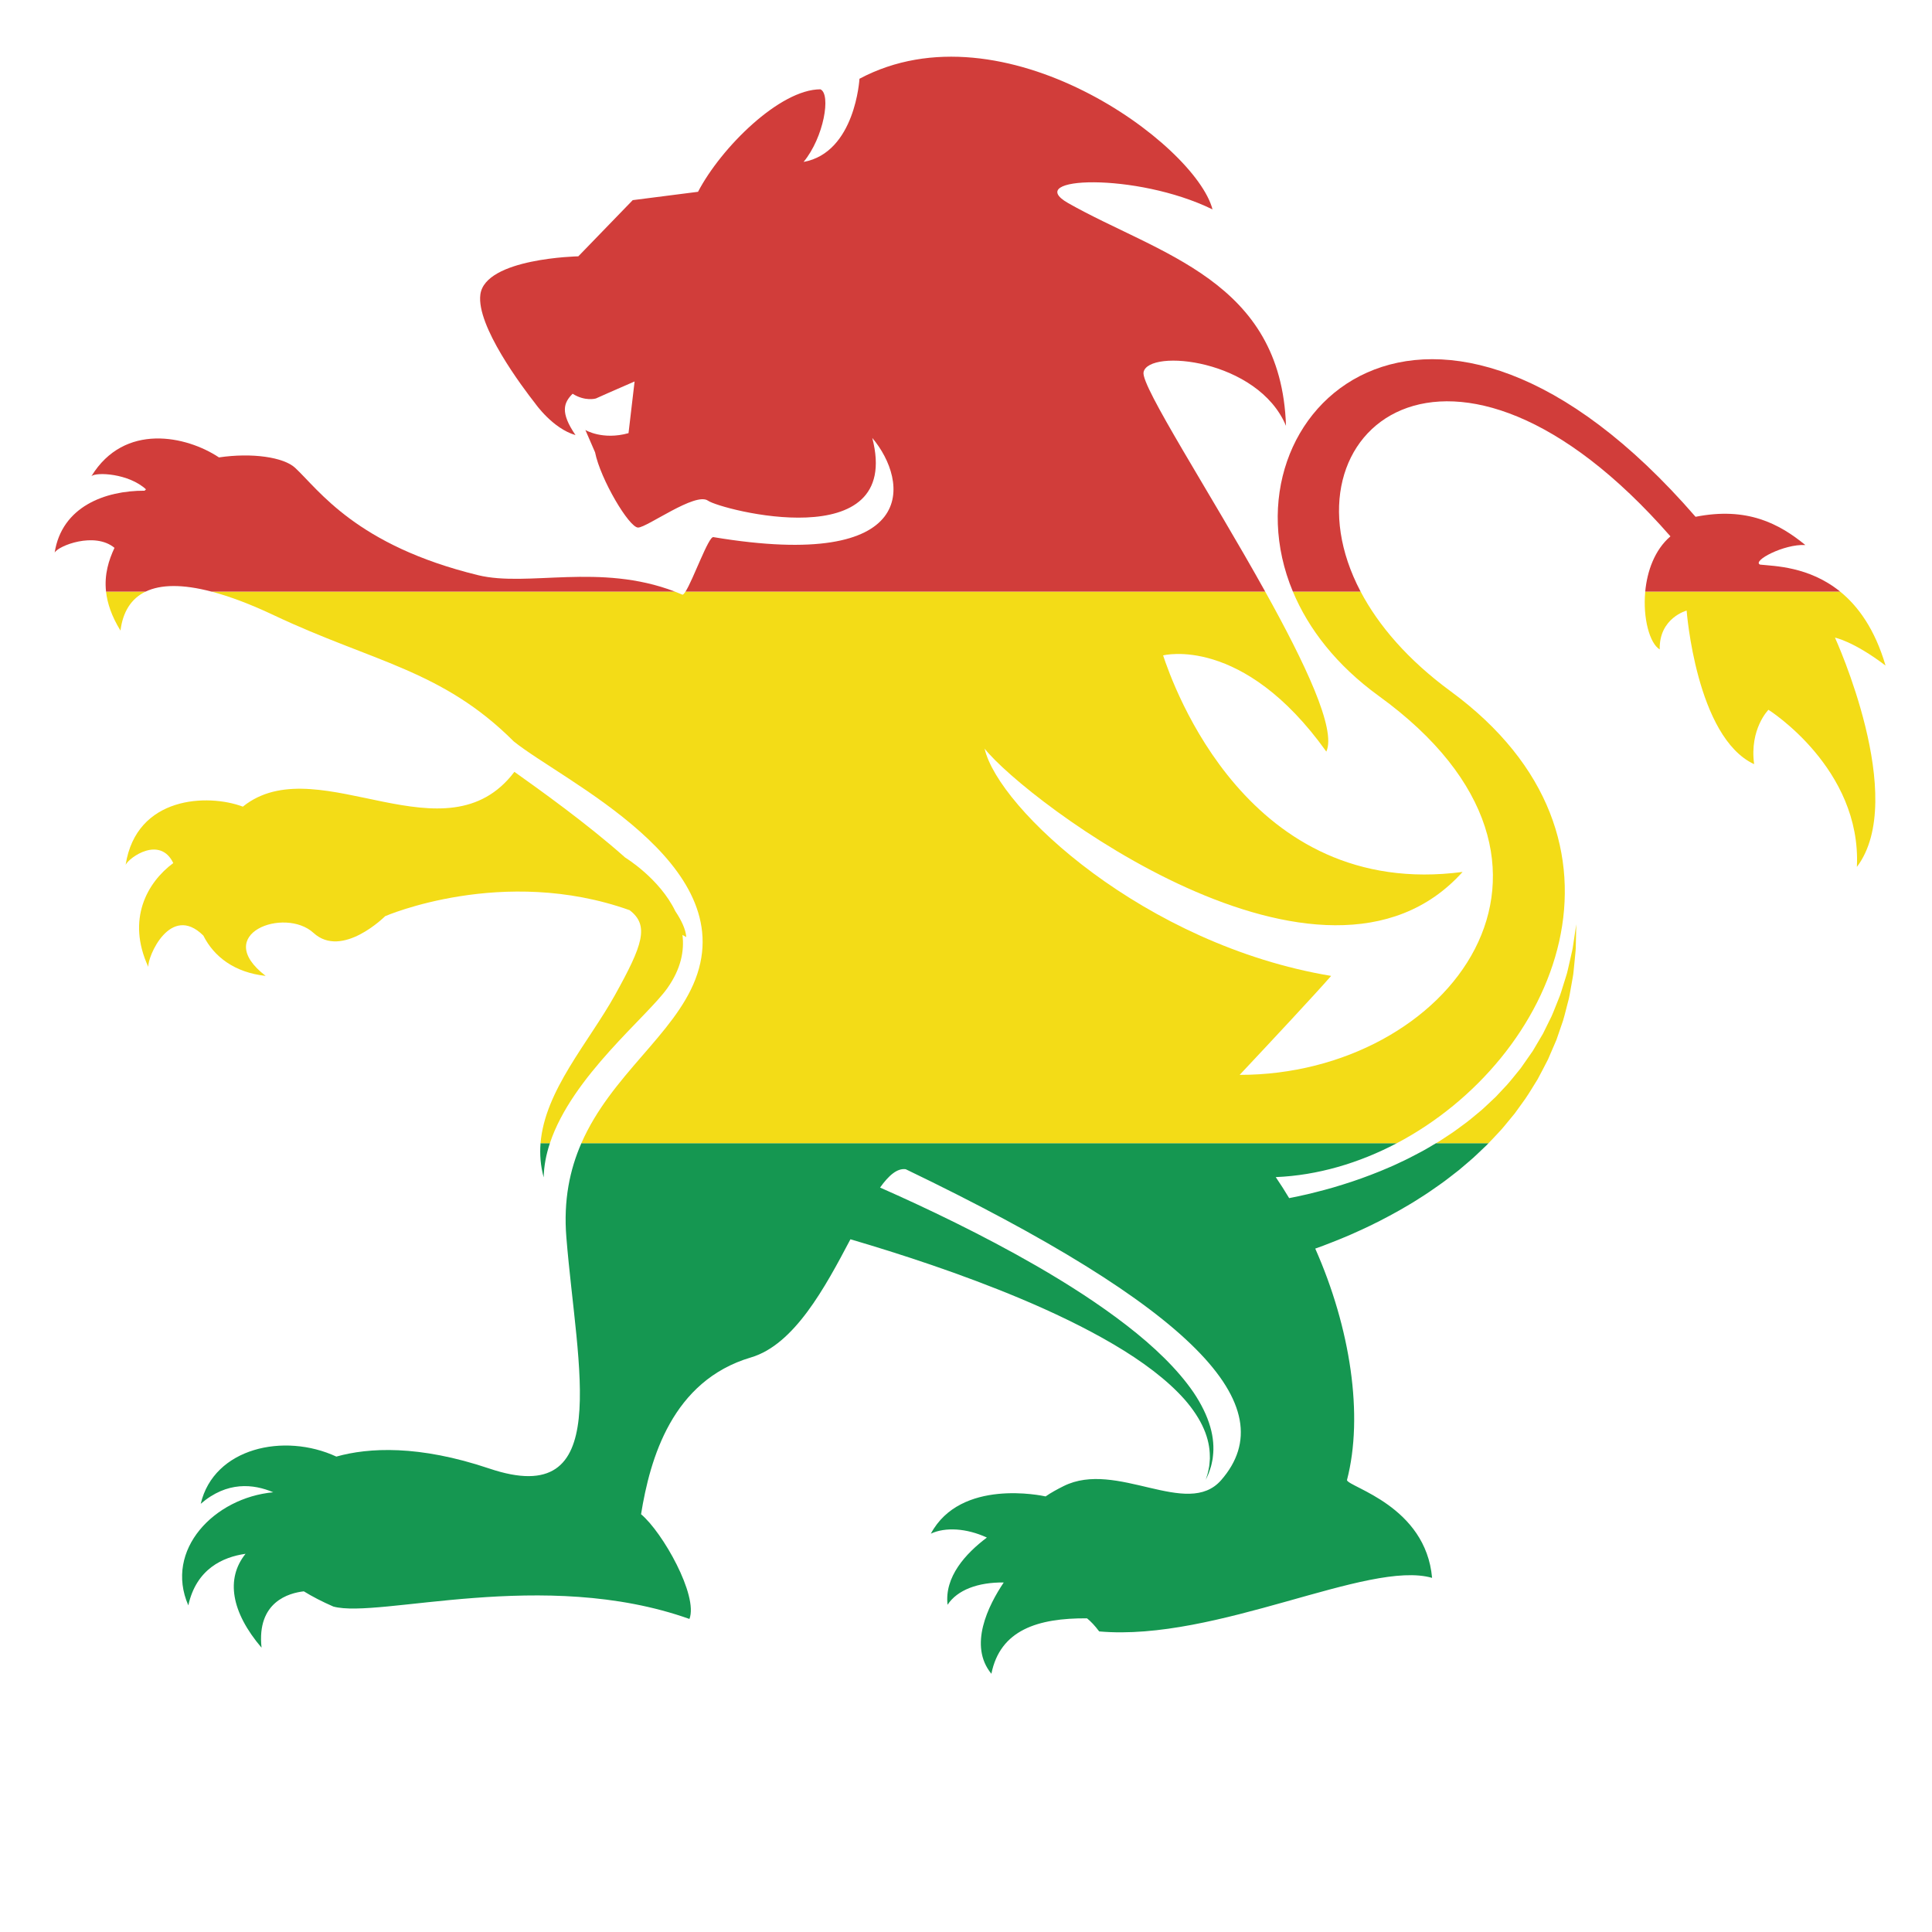 <?xml version="1.0" encoding="UTF-8" standalone="no"?>
<!-- Created with Inkscape (http://www.inkscape.org/) -->

<svg
   xmlns:dc="http://purl.org/dc/elements/1.1/"
   xmlns:cc="http://creativecommons.org/ns#"
   xmlns:rdf="http://www.w3.org/1999/02/22-rdf-syntax-ns#"
   xmlns:svg="http://www.w3.org/2000/svg"
   xmlns="http://www.w3.org/2000/svg"
   xmlns:sodipodi="http://sodipodi.sourceforge.net/DTD/sodipodi-0.dtd"
   xmlns:inkscape="http://www.inkscape.org/namespaces/inkscape"
   version="1.1"
   id="svg6697"
   xml:space="preserve"
   width="800"
   height="800"
   viewBox="0 0 800 800"
   sodipodi:docname="bolivia-lion-heraldic.svg"
   inkscape:version="0.92.4 (5da689c313, 2019-01-14)"><defs
     id="defs6701"><clipPath
       clipPathUnits="userSpaceOnUse"
       id="clipPath6713"><path
         d="M 0,600 H 600 V 0 H 0 Z"
         id="path6711"
         inkscape:connector-curvature="0" /></clipPath></defs><sodipodi:namedview
     pagecolor="#ffffff"
     bordercolor="#666666"
     borderopacity="1"
     objecttolerance="10"
     gridtolerance="10"
     guidetolerance="10"
     inkscape:pageopacity="0"
     inkscape:pageshadow="2"
     inkscape:window-width="1920"
     inkscape:window-height="1018"
     id="namedview6699"
     showgrid="false"
     inkscape:zoom="0.84045302"
     inkscape:cx="415.25424"
     inkscape:cy="396.61017"
     inkscape:window-x="-8"
     inkscape:window-y="-8"
     inkscape:window-maximized="1"
     inkscape:current-layer="g6705" /><g
     id="g6705"
     inkscape:groupmode="layer"
     inkscape:label="bolivia-flag-lion-publicdomainvectors.org"
     transform="matrix(1.333,0,0,-1.333,0,800)"><g
       id="g6707"><g
         id="g6709"
         clip-path="url(#clipPath6713)"><path
           d="m 168.887,234.415 c 0.077,3.581 0.774,7.131 1.93,10.617 h -2.9 c -0.278,-3.466 -0.019,-6.999 0.97,-10.617"
           style="fill:#159751;fill-opacity:1;fill-rule:nonzero;stroke:none"
           id="path6715"
           inkscape:connector-curvature="0" /><path
           d="m 175.933,215.791 c 3.341,-41.203 14.869,-84.898 -23.941,-71.822 -21.886,7.369 -37.483,6.53 -47.513,3.711 -16.221,7.518 -38.032,2.729 -42.126,-14.665 8.192,7.072 16.396,6.191 22.522,3.579 -18.292,-1.693 -33.898,-17.878 -26.376,-35.134 2.49,11.336 10.728,15.023 17.778,16.022 -6.217,-7.719 -4.452,-18.114 4.971,-29.169 -1.557,14.332 8.653,17.017 13.135,17.508 2.629,-1.622 5.676,-3.202 9.171,-4.726 14.197,-3.85 65.324,12.251 110.614,-3.85 2.785,7.24 -8.35,26.964 -15.033,32.532 2.782,17.26 9.65,41.477 34.149,48.71 13.473,3.979 23.021,21.771 30.893,36.7 15.266,-4.482 34.285,-10.662 52.671,-18.363 10.194,-4.274 20.169,-9.044 29.052,-14.27 8.877,-5.213 16.631,-10.993 22.046,-17.091 2.675,-3.054 4.733,-6.192 6.03,-9.22 1.311,-3.02 1.828,-5.912 1.843,-8.306 0.041,-0.603 0.017,-1.172 -0.046,-1.705 -0.052,-0.534 -0.066,-1.043 -0.143,-1.506 -0.192,-0.918 -0.3,-1.723 -0.489,-2.35 -0.384,-1.256 -0.586,-1.926 -0.586,-1.926 0,0 0.288,0.643 0.827,1.848 0.272,0.604 0.481,1.394 0.795,2.31 0.142,0.465 0.219,0.979 0.344,1.522 0.131,0.547 0.231,1.13 0.272,1.758 0.298,2.492 0.15,5.634 -0.849,9.051 -0.978,3.42 -2.758,7.071 -5.195,10.686 -4.936,7.209 -12.312,14.286 -20.815,20.85 -8.515,6.584 -18.159,12.786 -28.042,18.486 -16.707,9.623 -34.059,17.907 -48.513,24.295 2.728,3.809 5.338,6.057 7.975,5.692 89.495,-43.065 118.042,-73.558 97.994,-96.567 -10.535,-12.102 -32.483,6.371 -48.958,-1.868 -2.011,-1.006 -3.902,-2.034 -5.588,-3.203 -1.066,0.236 -26.39,5.682 -35.648,-11.571 4.439,2.073 11.009,1.74 17.405,-1.209 -6.601,-4.966 -13.224,-12.207 -12.211,-20.88 3.007,4.593 9.414,7.014 17.448,6.926 -4.816,-7.177 -11.03,-19.607 -3.835,-28.361 2.723,13.605 14.385,17.322 29.704,17.225 1.203,-0.971 2.451,-2.284 3.781,-4.07 36.486,-3.226 83.648,22.343 103.412,16.635 -1.951,22.269 -25.71,28.118 -26.447,30.344 5.231,20.051 1.078,47.297 -9.848,71.94 0.821,0.296 1.656,0.594 2.509,0.913 3.584,1.377 7.448,2.886 11.427,4.748 3.994,1.805 8.12,3.913 12.282,6.263 2.073,1.204 4.18,2.404 6.242,3.761 2.096,1.29 4.141,2.724 6.192,4.173 2.065,1.423 4.028,3.046 6.039,4.581 1.918,1.681 3.925,3.241 5.752,5.033 l 2.767,2.635 c 0.216,0.203 0.416,0.422 0.623,0.636 h -16.309 c -1.709,-1.005 -3.381,-2.038 -5.126,-2.934 -2.024,-1.07 -4.021,-2.128 -6.07,-3.05 -2.007,-0.987 -4.062,-1.824 -6.065,-2.672 -4.031,-1.637 -7.989,-3.062 -11.806,-4.229 -3.795,-1.218 -7.464,-2.133 -10.835,-2.959 -2.011,-0.466 -3.917,-0.868 -5.727,-1.221 -1.33,2.227 -2.723,4.404 -4.168,6.53 12.973,0.53 25.842,4.334 37.615,10.535 H 180.597 c -3.586,-8.204 -5.6,-17.693 -4.664,-29.241"
           style="fill:#159751;fill-opacity:1;fill-rule:nonzero;stroke:none"
           id="path6717"
           inkscape:connector-curvature="0" /><path
           d="m 167.917,245.032 h 2.9 c 6.9,20.788 30.217,39.264 36.514,48.195 4.175,5.92 5.287,11.49 4.666,16.502 0.394,-0.231 0.793,-0.44 1.189,-0.68 -0.186,2.369 -1.432,5.11 -3.417,8.072 -4.888,10.157 -15.547,16.633 -15.547,16.633 l -0.003,-0.002 c -12.059,10.714 -26.785,21.197 -34.43,26.635 -21.155,-27.949 -60.003,6.541 -83.203,-9.935 -0.397,-0.284 -0.771,-0.583 -1.153,-0.875 -10.818,4.076 -33.062,3.327 -36.405,-18.056 1.239,2.398 10.685,9.021 14.797,0.532 -8.071,-5.965 -14.609,-17.453 -7.749,-32.272 -0.339,3.023 6.838,19.898 17.076,9.758 l 0.002,0.011 c 3.302,-6.611 9.727,-11.506 19.372,-12.55 -17.014,13.071 5.945,21.533 14.852,13.364 8.907,-8.168 22.271,5.192 22.271,5.192 0,0 36.577,15.881 75.921,1.862 6.257,-4.734 4.031,-10.943 -4.512,-26.315 -8.257,-14.86 -21.828,-29.706 -23.141,-46.071"
           style="fill:#f3dc17;fill-opacity:1;fill-rule:nonzero;stroke:none"
           id="path6719"
           inkscape:connector-curvature="0" /><path
           d="m 464.407,247.151 c 0.853,0.937 1.753,1.823 2.556,2.798 0.803,0.973 1.602,1.941 2.4,2.905 l 1.185,1.442 1.093,1.513 c 0.723,1.004 1.441,2 2.155,2.992 1.388,2.012 2.594,4.113 3.852,6.103 1.113,2.089 2.203,4.145 3.223,6.162 0.895,2.077 1.771,4.111 2.623,6.088 0.695,2.031 1.373,4.003 2.03,5.912 0.58,1.926 1.013,3.827 1.492,5.618 0.525,1.782 0.753,3.555 1.064,5.212 0.26,1.67 0.646,3.219 0.752,4.72 0.147,1.49 0.285,2.886 0.412,4.176 0.122,1.285 0.268,2.46 0.255,3.536 0.097,4.268 0.152,6.711 0.152,6.711 0,0 -0.362,-2.407 -0.996,-6.615 -0.122,-1.053 -0.418,-2.197 -0.699,-3.443 -0.286,-1.244 -0.589,-2.586 -0.918,-4.022 -0.29,-1.439 -0.863,-2.91 -1.317,-4.486 -0.509,-1.564 -0.939,-3.234 -1.665,-4.886 -0.686,-1.662 -1.321,-3.416 -2.108,-5.175 -0.85,-1.726 -1.729,-3.505 -2.632,-5.339 -1.035,-1.754 -2.095,-3.551 -3.182,-5.389 -1.216,-1.741 -2.457,-3.522 -3.72,-5.333 -1.415,-1.699 -2.756,-3.48 -4.263,-5.163 -0.773,-0.823 -1.546,-1.653 -2.325,-2.484 l -1.169,-1.251 -1.256,-1.18 c -0.838,-0.782 -1.677,-1.571 -2.517,-2.361 -0.837,-0.791 -1.773,-1.492 -2.654,-2.245 -0.904,-0.726 -1.758,-1.504 -2.701,-2.188 l -2.81,-2.065 c -1.845,-1.407 -3.87,-2.585 -5.775,-3.881 -0.289,-0.165 -0.573,-0.333 -0.857,-0.501 h 16.309 c 0.68,0.697 1.339,1.419 2.011,2.119"
           style="fill:#f3dc17;fill-opacity:1;fill-rule:nonzero;stroke:none"
           id="path6721"
           inkscape:connector-curvature="0" /><path
           d="m 515.57,398.414 c -0.23,9.784 8.36,12.066 8.36,12.066 0,0 2.96,-39.351 20.966,-47.704 -1.481,10.959 4.451,16.889 4.451,16.889 0,0 28.953,-18.175 27.469,-48.814 16.091,21.272 -6.806,71.224 -6.806,71.224 0,0 5.686,-1.069 15.711,-8.674 -3.317,11.312 -8.515,18.441 -14.101,22.975 h -60.55 c -0.766,-8.225 1.355,-16.08 4.5,-17.962"
           style="fill:#f3dc17;fill-opacity:1;fill-rule:nonzero;stroke:none"
           id="path6723"
           inkscape:connector-curvature="0" /><path
           d="m 428.345,383.928 c 72.392,-52.457 21.543,-117.752 -43.256,-117.671 9.418,10.027 23.697,25.312 28.408,30.743 -57.906,9.649 -103.394,51.939 -107.642,70.604 12.682,-16.084 105.267,-86.394 148.478,-38.309 -66.812,-8.831 -90.049,58.358 -93.029,67.261 0,0 24.726,6.494 50.701,-29.879 3.17,6.873 -6.657,27.53 -18.987,49.699 H 212.939 c -0.382,-0.596 -0.706,-0.952 -0.943,-0.956 -0.783,0.339 -1.565,0.657 -2.346,0.956 H 65.716 c 5.615,-1.473 12.087,-3.9 19.465,-7.389 30.624,-14.473 52.154,-16.89 74.427,-39.162 15.451,-12.404 70.336,-37.67 56.413,-73.858 -6.64,-17.271 -26.216,-29.872 -35.424,-50.935 h 253.308 c 49.414,26.023 79.501,94.301 16.705,140.39 -13.321,9.776 -22.424,20.465 -27.951,30.954 h -21.04 c 4.832,-11.575 13.519,-22.879 26.726,-32.448"
           style="fill:#f3dc17;fill-opacity:1;fill-rule:nonzero;stroke:none"
           id="path6725"
           inkscape:connector-curvature="0" /><path
           d="m 37.427,404.259 c 0.727,5.807 3.292,9.949 7.802,12.117 H 32.942 c 0.396,-3.616 1.716,-7.635 4.485,-12.117"
           style="fill:#f3dc17;fill-opacity:1;fill-rule:nonzero;stroke:none"
           id="path6727"
           inkscape:connector-curvature="0" /><path
           d="m 355.227,484.524 c 1.485,7.427 35.628,4.052 44.25,-16.654 -1.479,45.289 -39.652,53.294 -67.647,69.179 -14.568,8.263 21.161,9.647 44.822,-1.947 -5.288,20.322 -65.034,64.34 -109.669,40.583 0,0 -1.27,-22.908 -17.363,-25.837 6.308,7.619 8.577,21.071 5.236,22.558 -12.61,0 -30.847,-18.095 -38.024,-31.834 l -20.286,-2.592 -16.899,-17.453 c 0,0 -28.942,-0.564 -30.429,-11.872 -1.273,-9.692 12.977,-28.663 17.086,-33.894 0,0 5.382,-7.72 12.467,-9.765 -4.824,7.057 -3.679,10.06 -0.896,12.839 3.917,-2.468 7.228,-1.467 7.228,-1.467 0,0 6.871,3.083 12.024,5.286 l -1.887,-16.056 c -8.075,-2.26 -13.402,0.981 -13.402,0.981 l 3.006,-6.921 c 1.668,-8.351 10.576,-23.386 13.365,-23.386 2.782,0 17.812,11.134 21.71,8.353 3.902,-2.785 60.688,-17.642 51.043,19.479 11.318,-13.355 15.216,-41.564 -49.372,-30.8 -1.494,0.251 -6.261,-13.2 -8.651,-16.928 h 180.079 c -16.959,30.491 -38.654,63.845 -37.791,68.148"
           style="fill:#d13d3a;fill-opacity:1;fill-rule:nonzero;stroke:none"
           id="path6729"
           inkscape:connector-curvature="0" /><path
           d="m 560.804,430.845 c -8.158,6.677 -18.136,11.929 -34.102,8.77 -82.073,94.672 -148.356,32.537 -125.083,-23.239 h 21.04 c -26.212,49.753 28.187,95.027 96.241,17.165 -4.915,-4.212 -7.237,-10.799 -7.83,-17.165 h 60.55 c -9.724,7.891 -20.631,7.913 -24.877,8.387 -2.597,1.112 7.38,6.448 14.061,6.082"
           style="fill:#d13d3a;fill-opacity:1;fill-rule:nonzero;stroke:none"
           id="path6731"
           inkscape:connector-curvature="0" /><path
           d="m 148.525,421.475 c -37.941,9.252 -49.467,26.501 -56.848,33.352 -3.543,3.298 -13.344,4.762 -23.657,3.234 -10.067,6.689 -29.355,10.911 -39.61,-5.811 1.582,1.33 11.588,0.822 16.937,-4.104 -0.146,-0.138 -0.28,-0.286 -0.424,-0.425 -12.271,0.047 -25.71,-4.928 -27.946,-19.242 1.096,2.124 12.422,6.599 18.589,1.492 -1.772,-3.78 -3.208,-8.246 -2.624,-13.595 h 12.287 c 4.683,2.252 11.472,2.364 20.487,0 H 209.65 c -23.342,8.974 -45.698,1.338 -61.125,5.099"
           style="fill:#d13d3a;fill-opacity:1;fill-rule:nonzero;stroke:none"
           id="path6733"
           inkscape:connector-curvature="0" /></g></g></g></svg>